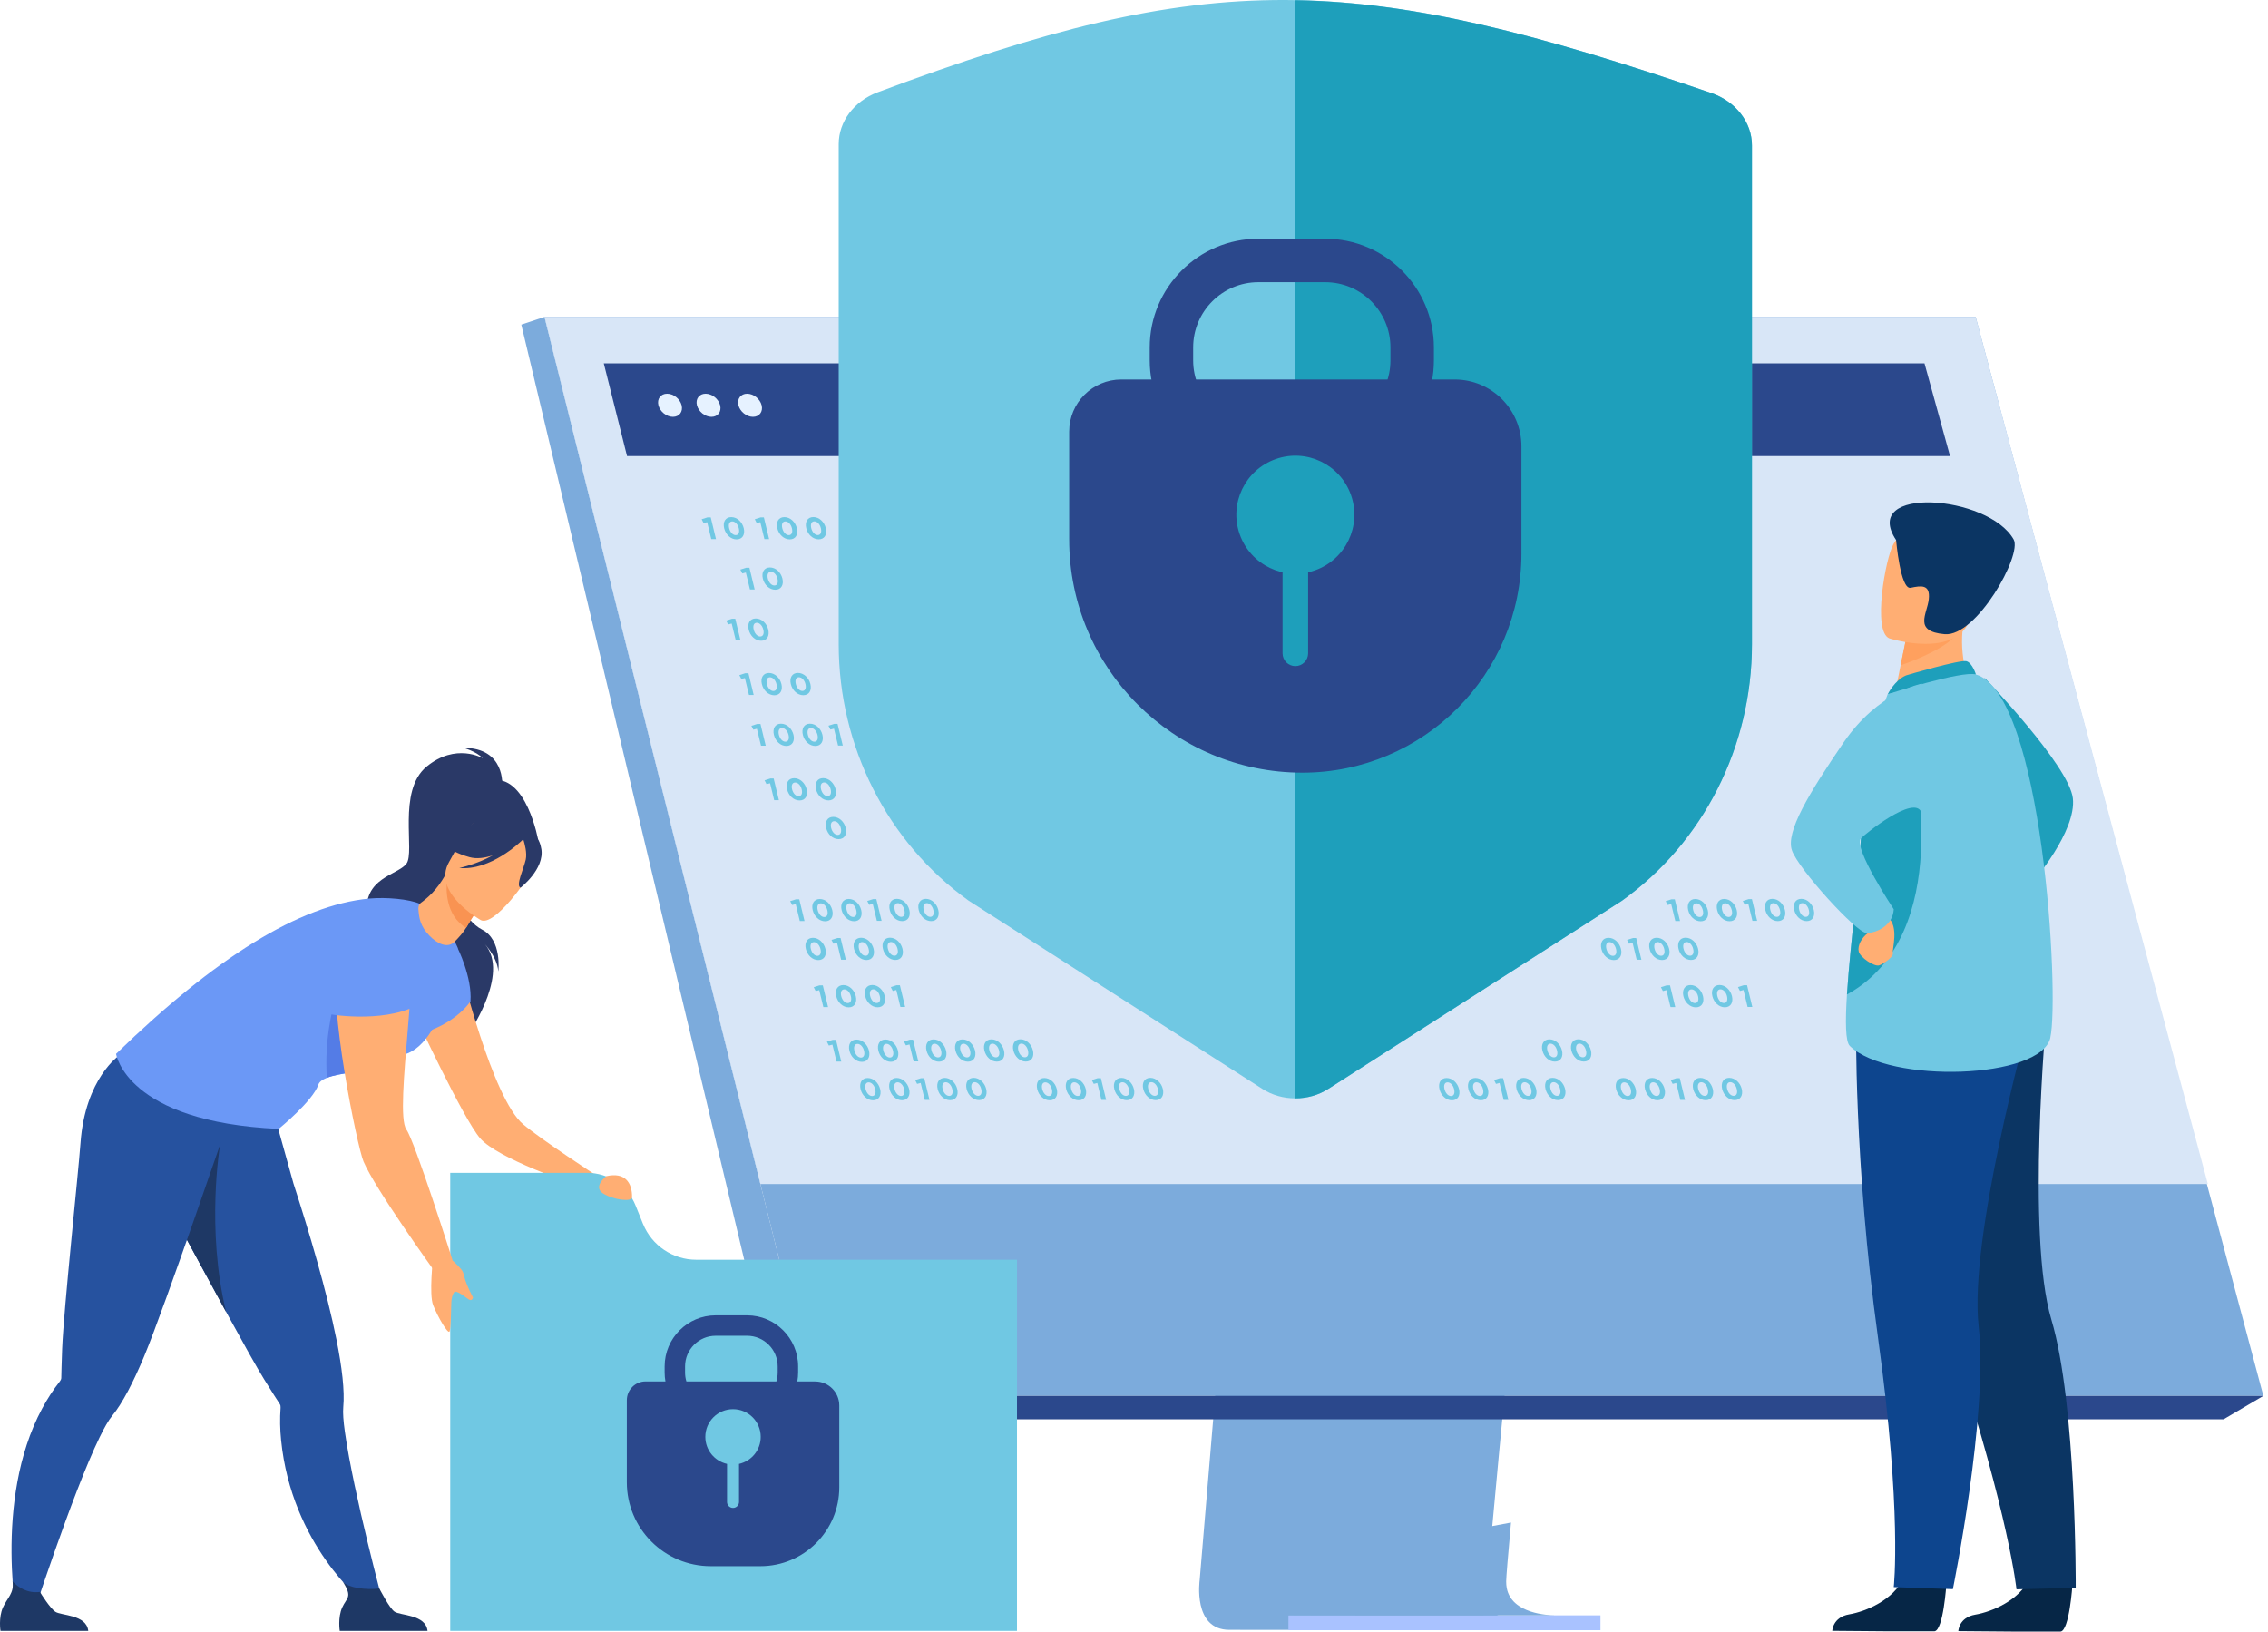 <?xml version="1.0" encoding="UTF-8"?>
<svg width="278px" height="200px" viewBox="0 0 278 200" version="1.1" xmlns="http://www.w3.org/2000/svg" xmlns:xlink="http://www.w3.org/1999/xlink">
    <title>illustration-solution-protection-agileva</title>
    <g id="Exoertise-Digitale" stroke="none" stroke-width="1" fill="none" fill-rule="evenodd">
        <g id="Expertise-digitale-protection" transform="translate(-581, -900)" fill-rule="nonzero">
            <g id="illustration-solution-protection-agileva" transform="translate(581, 900)">
                <path d="M155.482,93.415 L147.05,193.696 C147.05,193.696 146.168,199.778 150.691,199.785 C158.128,199.806 187.698,199.785 187.698,199.785 C187.698,199.785 182.103,198.522 182.173,195.672 C182.251,192.313 192.03,92.462 192.03,92.462 L155.489,93.415 L155.482,93.415 Z" id="Path" fill="#7CABDC"></path>
                <polygon id="Path" fill="#7CABDC" points="66.743 38.846 87.289 121.369 90.097 132.665 99.672 171.104 277.431 171.104 242.167 38.846"></polygon>
                <polygon id="Path" fill="#7CABDC" points="66.743 38.846 63.9 39.792 95.883 173.976 99.672 171.104"></polygon>
                <polygon id="Path" fill="#2B488C" points="95.883 173.976 272.556 173.976 277.431 171.104 99.672 171.104"></polygon>
                <rect id="Rectangle" fill="#A9C2FF" transform="translate(177.054, 198.917) rotate(180) translate(-177.054, -198.917) " x="157.93" y="198.007" width="38.249" height="1.82"></rect>
                <path d="M190.47,198.007 C189.01,198.007 160.378,198.057 153.139,197.965 C149.985,197.923 149.428,195.157 149.407,193.372 L185.214,186.634 C184.84,190.733 184.621,193.358 184.621,193.851 C184.621,194.141 184.643,194.409 184.692,194.663 C185.292,197.859 189.927,198 190.47,198 L190.47,198.007 Z" id="Path" fill="#7CABDC"></path>
                <polygon id="Path" fill="#D8E6F7" points="66.743 38.846 242.167 38.846 270.629 145.139 93.209 145.139"></polygon>
                <polygon id="Path" fill="#D8E6F7" points="262.353 140.532 98.105 140.532 92.235 117.15 89.963 108.104 89.039 104.414 83.006 80.39 82.696 79.134 79.507 66.434 78.081 60.754 76.861 55.907 74.01 44.54 235.888 44.54 239.027 55.907 240.361 60.754 241.927 66.434 252.25 103.878 252.25 103.878 253.124 107.046 253.527 108.521 260.653 134.365"></polygon>
                <polygon id="Path" fill="#2B488C" points="239.027 55.907 76.861 55.907 74.01 44.54 235.895 44.54"></polygon>
                <g id="Group" transform="translate(80.662, 48.259)" fill="#E6F2FF">
                    <path d="M0.044,1.418 C-0.153,0.635 0.327,0 1.11,0 C1.893,0 2.69,0.635 2.888,1.418 C3.085,2.201 2.606,2.836 1.822,2.836 C1.039,2.836 0.242,2.201 0.044,1.418 Z" id="Path"></path>
                    <path d="M4.765,1.418 C4.567,0.635 5.047,0 5.83,0 C6.613,0 7.411,0.635 7.608,1.418 C7.806,2.201 7.326,2.836 6.543,2.836 C5.76,2.836 4.962,2.201 4.765,1.418 Z" id="Path"></path>
                    <path d="M9.852,1.418 C9.654,0.635 10.134,0 10.917,0 C11.7,0 12.498,0.635 12.695,1.418 C12.893,2.201 12.413,2.836 11.63,2.836 C10.847,2.836 10.049,2.201 9.852,1.418 Z" id="Path"></path>
                </g>
                <path d="M107.574,11.315 C104.674,12.402 102.804,14.907 102.804,17.665 L102.804,78.965 C102.804,91.51 108.759,103.25 118.736,110.405 L154.748,133.483 C157.14,135.022 160.392,135.022 162.798,133.483 L198.81,110.405 C208.787,103.257 214.742,91.51 214.742,78.965 L214.742,17.828 C214.742,14.984 212.752,12.423 209.739,11.393 C165.995,-3.586 148.461,-3.981 107.574,11.315 L107.574,11.315 Z" id="Path" fill="#70C8E3"></path>
                <path d="M209.739,11.393 C188.446,4.097 173.361,0.273 158.777,0.026 L158.777,134.634 C160.188,134.634 161.599,134.253 162.805,133.483 L198.817,110.405 C208.794,103.257 214.749,91.51 214.749,78.965 L214.749,17.828 C214.749,14.984 212.759,12.423 209.746,11.393 L209.746,11.393 L209.739,11.393 Z" id="Path" fill="#1E9FBB"></path>
                <path d="M162.438,57.501 L154.247,57.501 C146.902,57.501 140.926,51.525 140.926,44.18 L140.926,42.586 C140.926,35.241 146.902,29.265 154.247,29.265 L162.438,29.265 C169.783,29.265 175.76,35.241 175.76,42.586 L175.76,44.18 C175.76,51.525 169.783,57.501 162.438,57.501 L162.438,57.501 Z M154.247,34.592 C149.837,34.592 146.253,38.176 146.253,42.586 L146.253,44.18 C146.253,48.59 149.837,52.174 154.247,52.174 L162.438,52.174 C166.848,52.174 170.433,48.59 170.433,44.18 L170.433,42.586 C170.433,38.176 166.848,34.592 162.438,34.592 L154.247,34.592 L154.247,34.592 Z" id="Shape" fill="#2B488C"></path>
                <path d="M137.447,46.516 L178.3,46.516 C182.822,46.516 186.491,50.185 186.491,54.707 L186.491,67.859 C186.491,82.683 174.461,94.713 159.637,94.713 L159.637,94.713 C143.861,94.713 131.055,81.907 131.055,66.13 L131.055,52.908 C131.055,49.38 133.92,46.516 137.447,46.516 Z" id="Path" fill="#2B488C"></path>
                <g id="Group" transform="translate(149.561, 53.873)" fill="#1E9FBB">
                    <circle id="Oval" transform="translate(9.218, 9.218) rotate(-19.33) translate(-9.218, -9.218) " cx="9.218" cy="9.218" r="7.232"></circle>
                    <path d="M9.216,12.596 L9.216,12.596 C10.077,12.596 10.782,13.302 10.782,14.163 L10.782,26.214 C10.782,27.074 10.077,27.78 9.216,27.78 L9.216,27.78 C8.355,27.78 7.649,27.074 7.649,26.214 L7.649,14.163 C7.649,13.302 8.355,12.596 9.216,12.596 Z" id="Path"></path>
                </g>
                <path d="M61.557,96.307 C61.557,96.307 61.98,91.665 56.795,91.665 C56.795,91.665 58.368,92.088 59.179,92.942 C59.179,92.942 55.87,91.002 52.272,93.986 C48.674,96.971 50.91,104.45 49.817,105.875 C48.723,107.293 44.461,107.582 44.983,112.175 C45.506,116.769 58.509,122.519 57.677,126.322 C57.677,126.322 62.771,118.829 59.13,115.414 C59.13,115.414 60.908,117.086 61.084,119.076 C61.084,119.076 61.564,115.195 59.095,113.953 C56.907,112.853 55.115,108.831 55.306,108.118 C55.496,107.399 61.557,96.321 61.557,96.321 L61.557,96.307 Z" id="Path" fill="#2A3967"></path>
                <path d="M56.449,118.589 C56.449,118.589 60.322,134.612 64.125,137.816 C66.411,139.742 73.206,144.159 73.206,144.159 L70.377,145.182 C70.377,145.182 60.95,142 58.841,139.516 C56.731,137.032 50.953,124.6 50.953,124.6 L56.449,118.582 L56.449,118.589 Z" id="Path" fill="#FFAE73"></path>
                <path d="M78.815,150.022 L77.905,147.764 C76.931,145.344 74.582,143.764 71.978,143.764 L55.186,143.764 L55.186,199.912 L124.656,199.912 L124.656,154.418 L85.342,154.418 C82.47,154.418 79.895,152.675 78.815,150.015 L78.815,150.022 Z" id="Path" fill="#70C8E3"></path>
                <path d="M20.042,146.748 C20.077,146.812 20.112,146.875 20.148,146.939 C20.994,148.413 22.942,152.026 25.08,155.97 C26.096,157.847 27.154,159.794 28.163,161.628 C29.899,164.796 31.472,167.619 32.396,169.107 C33.335,170.624 34.019,171.69 34.301,172.113 L34.301,172.113 C34.386,172.247 34.4,172.402 34.393,172.558 C34.294,173.898 34.322,175.225 34.456,176.53 C35.748,189.385 44.419,196.271 44.419,196.271 L46.994,196.652 C46.994,196.652 43.347,183.141 42.274,175.507 C42.091,174.216 42.013,173.164 42.077,172.48 C42.267,170.49 41.914,167.569 41.244,164.211 C40.052,158.249 37.871,150.932 35.973,145.076 C35.853,144.702 32.227,131.593 32.227,131.593 C29.186,134.253 18.087,135.346 18.087,135.346 C18.087,135.346 16.204,139.918 20.042,146.741 L20.042,146.748 Z" id="Path" fill="#26529F"></path>
                <path d="M52.399,199.919 L41.646,199.919 C41.646,199.919 41.385,198.282 41.95,197.034 C42.486,195.841 43.255,195.799 42.048,193.929 C42.733,194.635 44.927,194.924 46.486,194.712 C46.677,195.023 47.714,197.09 48.349,197.549 C49.055,198.057 52.187,197.873 52.406,199.912 L52.399,199.919 Z" id="Path" fill="#1E3865"></path>
                <path d="M20.042,146.748 C20.077,146.812 20.112,146.875 20.148,146.939 C20.994,148.413 25.58,156.88 27.718,160.831 C25.235,150.622 26.963,140.412 26.963,140.412 L20.042,146.755 L20.042,146.748 Z" id="Path" fill="#1E3865"></path>
                <path d="M60.09,95.658 C60.16,95.376 53.944,98.466 53.634,98.819 C50.72,102.051 51.552,106.27 53.217,106.312 C54.29,106.34 54.078,108.118 54.078,108.118 L65.988,103.081 C65.988,103.081 64.556,94.72 60.09,95.665 L60.09,95.658 Z" id="Path" fill="#2A3967"></path>
                <path d="M56.082,116.183 C56.082,116.183 57.895,119.803 57.669,122.745 C57.669,122.745 55.482,126.195 49.817,127.07 C49.817,127.07 54.692,116.183 56.082,116.183 Z" id="Path" fill="#6B98F6"></path>
                <path d="M28.424,136.158 L28.459,134.147 C24.452,134.655 14.637,129.356 14.637,129.356 C14.637,129.356 10.446,132.143 9.868,140.109 C9.585,143.996 7.814,160.436 7.617,165.347 C7.546,167.125 7.525,168.395 7.511,168.903 C7.511,168.903 7.511,168.903 7.511,168.903 C7.511,169.058 7.433,169.192 7.342,169.319 C6.509,170.37 5.789,171.492 5.169,172.649 C-0.949,184.03 2.248,199.489 2.248,199.489 L3.666,199.129 C3.666,199.129 8.837,183.099 12.217,176.17 C12.789,174.992 13.311,174.082 13.748,173.552 C15.018,172.007 16.359,169.39 17.678,166.236 C20.176,160.274 28.403,136.165 28.403,136.165 L28.424,136.158 Z" id="Path" fill="#26529F"></path>
                <path d="M10.82,199.919 L0.06,199.919 C0.06,199.919 -0.201,198.282 0.364,197.034 C0.9,195.841 1.747,195.298 1.542,193.851 C2.226,194.557 3.341,195.34 4.893,195.136 C5.084,195.446 6.121,197.097 6.763,197.556 C7.469,198.064 10.601,197.88 10.82,199.919 L10.82,199.919 Z" id="Path" fill="#1E3865"></path>
                <path d="M49.09,129.377 C47.643,129.624 49.323,130.774 47.34,130.986 C44.511,131.296 41.59,131.508 40.066,132.115 C39.508,132.34 39.134,132.609 39.021,132.961 C38.358,134.958 34.16,138.38 34.16,138.38 C15.434,137.526 14.228,129.18 14.228,129.18 C26.385,117.375 36.721,110.941 45.273,110.143 C47.354,109.953 50.155,110.207 51.475,110.793 C54.466,112.126 56.103,116.176 56.103,116.176 C56.103,116.176 54.6,128.432 49.111,129.37 L49.09,129.377 Z" id="Path" fill="#6B98F6"></path>
                <path d="M47.34,130.993 C44.511,131.303 41.59,131.515 40.066,132.122 C39.438,122.78 43.848,115.753 43.848,115.753 C43.848,115.753 46.726,127.451 47.34,130.986 L47.34,130.993 Z" id="Path" fill="#547CE6"></path>
                <path d="M49.781,114.172 C49.781,114.172 42.669,113.784 41.406,118.25 C40.143,122.717 43.777,140.539 44.56,142.381 C45.985,145.732 53.175,155.702 53.175,155.702 L55.482,154.509 C55.482,154.509 50.854,139.904 49.817,138.465 C48.194,136.2 51.905,116.12 49.781,114.179 L49.781,114.172 Z" id="Path" fill="#FFAE73"></path>
                <path d="M55.475,154.509 C55.475,154.509 56.068,155.024 56.548,155.61 C57.027,156.196 56.604,156.407 57.98,159.053 C57.98,159.053 57.909,159.42 57.613,159.356 C57.317,159.293 56.28,158.263 55.743,158.333 C55.743,158.333 55.362,158.644 55.32,159.681 C55.278,160.648 55.278,162.8 55.108,163.202 C54.939,163.604 53.704,161.508 53.097,159.999 C52.568,158.672 53.083,154.199 53.083,154.199 L55.468,154.509 L55.475,154.509 Z" id="Path" fill="#FFAE73"></path>
                <path d="M40.002,124.219 C40.023,124.325 46.733,125.454 50.931,123.323 C50.931,123.323 54.438,112.338 49.429,112.86 C44.419,113.389 41.449,114.962 41.322,117.361 C41.195,119.76 40.002,124.212 40.002,124.212 L40.002,124.219 Z" id="Path" fill="#6B98F6"></path>
                <path d="M51.298,111.576 C51.369,112.465 51.482,113.509 52.646,114.701 C53.535,115.619 54.826,116.338 55.729,115.428 C56.188,114.969 56.816,114.278 57.126,113.735 C57.909,112.387 58.841,111.018 58.841,111.018 L54.812,107.491 L54.572,107.279 C53.521,109.12 52.484,110.002 51.573,110.68 C51.298,110.884 51.263,111.223 51.291,111.562 L51.298,111.576 Z" id="Path" fill="#FFAE73"></path>
                <path d="M58.841,111.025 C58.841,111.025 57.909,112.394 57.126,113.742 C54.621,112.197 54.621,109.099 54.812,107.498 L58.834,111.025 L58.841,111.025 Z" id="Path" fill="#F99352"></path>
                <path d="M58.954,112.796 C58.954,112.796 52.879,109.417 55.045,105.663 C57.211,101.91 57.881,98.953 61.853,100.95 C65.826,102.947 65.748,104.809 65.325,106.242 C64.909,107.667 60.591,113.58 58.954,112.796 L58.954,112.796 Z" id="Path" fill="#FFAE73"></path>
                <path d="M66.348,104.047 C66.073,102.382 65.226,102.22 64.633,102.333 C62.39,98.622 58.728,100.068 58.728,100.068 C56.773,102.523 53.937,102.947 53.937,102.947 C53.937,102.947 54.643,104.259 57.55,105.07 C58.439,105.317 59.44,105.169 60.414,104.845 C58.396,105.967 56.294,106.397 56.294,106.397 C60.118,106.75 63.766,103.25 64.139,102.876 C64.316,103.419 64.626,104.555 64.443,105.381 C64.189,106.51 63.187,108.549 63.801,108.817 C63.801,108.817 66.771,106.545 66.355,104.047 L66.348,104.047 Z" id="Path" fill="#2A3967"></path>
                <path d="M74.321,144.173 C74.321,144.173 72.627,145.443 73.904,146.275 C75.182,147.108 77.461,147.334 77.475,146.783 C77.503,144.956 76.593,143.651 74.328,144.173 L74.321,144.173 Z" id="Path" fill="#FFAE73"></path>
                <path d="M99.919,169.333 L97.731,169.333 C97.795,168.98 97.83,168.613 97.83,168.239 L97.83,167.492 C97.83,164.041 95.022,161.233 91.572,161.233 L87.726,161.233 C84.276,161.233 81.468,164.041 81.468,167.492 L81.468,168.239 C81.468,168.613 81.503,168.98 81.567,169.333 L79.133,169.333 C77.863,169.333 76.833,170.363 76.833,171.64 L76.833,181.688 C76.833,187.374 81.44,191.982 87.127,191.982 L93.202,191.982 C98.543,191.982 102.875,187.65 102.875,182.308 L102.875,172.289 C102.875,170.66 101.555,169.34 99.926,169.34 L99.919,169.333 Z M90.584,179.444 L90.584,184.108 C90.584,184.51 90.252,184.841 89.85,184.841 C89.448,184.841 89.116,184.51 89.116,184.108 L89.116,179.444 C87.592,179.105 86.456,177.75 86.456,176.128 C86.456,174.251 87.973,172.734 89.85,172.734 C91.727,172.734 93.244,174.251 93.244,176.128 C93.244,177.75 92.108,179.105 90.584,179.444 L90.584,179.444 Z M95.325,168.239 C95.325,168.62 95.269,168.987 95.163,169.333 L84.135,169.333 C84.029,168.987 83.973,168.62 83.973,168.239 L83.973,167.492 C83.973,165.417 85.659,163.738 87.726,163.738 L91.572,163.738 C93.646,163.738 95.325,165.424 95.325,167.492 L95.325,168.239 Z" id="Shape" fill="#2B488C"></path>
                <path d="M243.247,83.078 C243.247,83.078 253.59,93.803 254.077,97.838 C254.564,101.874 249.124,108.175 249.124,108.175 L243.247,83.085 L243.247,83.078 Z" id="Path" fill="#1E9FBB"></path>
                <path d="M238.576,194.197 C238.576,194.197 238.209,199.884 237.108,199.962 C236.96,199.969 231.527,199.962 231.527,199.962 L224.592,199.905 C224.592,199.905 224.641,198.233 226.666,197.887 C228.698,197.542 232.092,196.123 233.326,193.442 C234.625,190.627 238.576,194.197 238.576,194.197 Z" id="Path" fill="#062646"></path>
                <path d="M254.028,194.232 C254.028,194.232 253.661,199.919 252.56,199.997 C252.412,200.004 246.979,199.997 246.979,199.997 L240.043,199.94 C240.043,199.94 240.093,198.268 242.118,197.923 C244.15,197.577 247.543,196.159 248.778,193.477 C250.076,190.662 254.028,194.232 254.028,194.232 Z" id="Path" fill="#062646"></path>
                <path d="M231.026,133.053 C231.026,133.053 232.818,144.66 239.542,165.276 C246.266,185.893 247.17,194.818 247.17,194.818 L254.43,194.628 C254.43,194.628 254.543,172.113 251.445,161.748 C248.348,151.384 250.853,124.403 250.853,124.403 L231.026,133.053 Z" id="Path" fill="#0B3563"></path>
                <path d="M227.513,124.981 C227.513,124.981 227.216,142.472 230.194,163.95 C233.171,185.427 232.127,194.543 232.127,194.543 L239.373,194.797 C239.373,194.797 243.748,173.327 242.534,162.574 C241.313,151.821 248.545,125.708 248.545,125.708 L227.513,124.981 L227.513,124.981 Z" id="Path" fill="#0D458E"></path>
                <path d="M241.624,84.087 L237.757,86.613 L232.176,85.562 C232.254,85.11 232.628,83.247 232.967,81.554 C232.988,81.455 233.009,81.356 233.03,81.258 C233.319,79.818 233.573,78.584 233.573,78.584 L238.787,76.298 L240.735,75.444 C240.735,75.444 240.58,77.038 240.558,77.271 C240.184,81.328 241.624,84.094 241.624,84.094 L241.624,84.087 Z" id="Path" fill="#FFAE73"></path>
                <path d="M233.616,82.796 C233.721,82.754 240.34,80.813 241.059,81.053 C241.779,81.293 242.202,82.683 242.202,82.683 L231.386,85.103 C231.386,85.103 232.24,83.374 233.623,82.796 L233.616,82.796 Z" id="Path" fill="#1E9FBB"></path>
                <path d="M251.325,127.19 C250.196,132.298 231.541,132.863 226.743,128.213 C226.2,127.684 226.179,125.221 226.391,121.905 C226.807,115.421 228.126,105.677 228.183,100.689 C228.211,98.283 228.55,95.821 228.994,93.591 C229.94,88.828 231.379,85.096 231.379,85.096 C231.379,85.096 240.495,82.168 242.195,82.676 C250.401,85.103 252.454,122.082 251.318,127.19 L251.325,127.19 Z" id="Path" fill="#70C8E3"></path>
                <path d="M226.391,121.905 C226.807,115.421 228.126,105.677 228.183,100.689 C228.211,98.283 228.55,95.821 228.994,93.591 L234.476,92.638 C234.476,92.638 239.789,114.532 226.391,121.905 Z" id="Path" fill="#1E9FBB"></path>
                <path d="M229.375,112.881 C229.375,112.881 229.749,113.777 228.959,114.37 C228.169,114.962 227.661,115.936 227.837,116.649 C228.013,117.361 229.735,118.518 230.328,118.335 C230.927,118.152 232.141,117.22 232.014,116.839 C231.887,116.465 232.84,113.558 231.386,112.429 C229.933,111.308 229.368,112.874 229.368,112.874 L229.375,112.881 Z" id="Path" fill="#FFAE73"></path>
                <path d="M235.57,83.798 C235.57,83.798 230.222,84.786 225.953,91.051 C221.685,97.316 218.869,101.98 219.646,104.238 C220.422,106.503 227.562,114.363 228.79,114.363 C230.024,114.363 232.014,113.474 232.127,111.456 C232.127,111.456 227.11,103.899 228.105,102.77 C228.529,102.291 234.653,97.337 235.521,99.581 C236.953,103.292 235.563,83.791 235.563,83.791 L235.57,83.798 Z" id="Path" fill="#70C8E3"></path>
                <path d="M240.17,77.335 C239.02,79.268 234.752,80.94 232.974,81.554 C232.995,81.455 233.016,81.356 233.037,81.258 C233.326,79.818 233.58,78.584 233.58,78.584 L238.794,76.298 C239.945,76.283 240.65,76.545 240.17,77.342 L240.17,77.335 Z" id="Path" fill="#FFA05E"></path>
                <path d="M231.612,78.259 C231.612,78.259 240.001,80.898 241.56,75.648 C243.12,70.399 245.257,67.203 239.966,65.298 C234.674,63.393 233.037,65.086 232.085,66.709 C231.139,68.332 229.467,77.441 231.605,78.259 L231.612,78.259 Z" id="Path" fill="#FFAE73"></path>
                <path d="M232.416,66.201 C232.416,66.201 232.938,72.318 234.201,72.05 C235.464,71.789 236.614,71.591 236.424,73.433 C236.233,75.275 234.476,77.398 238.371,77.737 C242.266,78.069 247.889,68.035 246.824,66.13 C243.748,60.634 227.964,59.491 232.416,66.201 L232.416,66.201 Z" id="Path" fill="#0B3563"></path>
                <g id="Group" transform="translate(86.005, 63.379)" fill="#70C8E3">
                    <path d="M10.93,20.475 C10.744,19.706 11.08,19.107 11.801,19.107 C12.515,19.107 13.143,19.699 13.329,20.468 C13.515,21.237 13.179,21.837 12.458,21.837 C11.737,21.837 11.115,21.244 10.93,20.475 Z M12.722,20.475 C12.608,19.996 12.279,19.636 11.922,19.636 C11.565,19.636 11.422,19.989 11.544,20.475 C11.665,20.955 11.987,21.315 12.344,21.315 C12.701,21.315 12.843,20.962 12.722,20.475 Z" id="Shape"></path>
                    <path d="M0.677,0.628 L0.24,0.741 L0,0.268 L0.713,0.042 L1.115,0.042 C1.115,0.042 1.757,2.702 1.757,2.702 L1.178,2.702 C1.178,2.702 0.677,0.635 0.677,0.635 L0.677,0.628 Z" id="Path"></path>
                    <path d="M2.759,1.376 C2.574,0.607 2.909,0.007 3.63,0.007 C4.345,0.007 4.973,0.6 5.159,1.369 C5.344,2.138 5.009,2.738 4.287,2.738 C3.566,2.738 2.945,2.145 2.759,1.376 Z M4.552,1.376 C4.437,0.896 4.109,0.536 3.752,0.536 C3.395,0.536 3.252,0.889 3.373,1.376 C3.495,1.856 3.816,2.215 4.173,2.215 C4.53,2.215 4.673,1.863 4.552,1.376 Z" id="Shape"></path>
                    <path d="M15.262,38.122 C15.076,37.352 15.412,36.753 16.133,36.753 C16.847,36.753 17.475,37.345 17.661,38.114 C17.847,38.884 17.511,39.483 16.79,39.483 C16.069,39.483 15.448,38.891 15.262,38.122 Z M17.054,38.122 C16.94,37.642 16.611,37.282 16.254,37.282 C15.897,37.282 15.755,37.635 15.876,38.122 C15.997,38.601 16.319,38.961 16.676,38.961 C17.033,38.961 17.176,38.608 17.054,38.122 Z" id="Shape"></path>
                    <path d="M3.683,13.053 L3.246,13.166 L3.006,12.693 L3.718,12.467 L4.12,12.467 C4.12,12.467 4.763,15.127 4.763,15.127 L4.184,15.127 C4.184,15.127 3.683,13.06 3.683,13.06 L3.683,13.053 Z" id="Path"></path>
                    <path d="M5.765,13.801 C5.579,13.032 5.915,12.432 6.636,12.432 C7.35,12.432 7.979,13.025 8.164,13.794 C8.35,14.563 8.014,15.163 7.293,15.163 C6.572,15.163 5.951,14.57 5.765,13.801 Z M7.557,13.801 C7.443,13.321 7.115,12.961 6.758,12.961 C6.401,12.961 6.258,13.314 6.379,13.801 C6.501,14.281 6.822,14.64 7.179,14.64 C7.536,14.64 7.679,14.288 7.557,13.801 Z" id="Shape"></path>
                    <path d="M5.419,6.802 L4.981,6.915 L4.741,6.442 L5.454,6.216 L5.856,6.216 C5.856,6.216 6.498,8.876 6.498,8.876 L5.92,8.876 C5.92,8.876 5.419,6.809 5.419,6.809 L5.419,6.802 Z" id="Path"></path>
                    <path d="M7.501,7.55 C7.315,6.78 7.651,6.181 8.372,6.181 C9.086,6.181 9.714,6.773 9.9,7.542 C10.086,8.312 9.75,8.911 9.029,8.911 C8.308,8.911 7.686,8.319 7.501,7.55 Z M9.293,7.55 C9.179,7.07 8.85,6.71 8.493,6.71 C8.136,6.71 7.993,7.063 8.115,7.55 C8.236,8.029 8.558,8.389 8.915,8.389 C9.272,8.389 9.414,8.036 9.293,7.55 Z" id="Shape"></path>
                    <path d="M5.299,19.735 L4.861,19.847 L4.621,19.375 L5.334,19.149 L5.736,19.149 C5.736,19.149 6.378,21.809 6.378,21.809 L5.8,21.809 C5.8,21.809 5.299,19.742 5.299,19.742 L5.299,19.735 Z" id="Path"></path>
                    <path d="M7.381,20.482 C7.195,19.713 7.531,19.114 8.252,19.114 C8.966,19.114 9.594,19.706 9.78,20.475 C9.966,21.244 9.63,21.844 8.909,21.844 C8.188,21.844 7.566,21.252 7.381,20.482 Z M9.173,20.482 C9.059,20.003 8.73,19.643 8.373,19.643 C8.016,19.643 7.873,19.996 7.995,20.482 C8.116,20.962 8.438,21.322 8.795,21.322 C9.152,21.322 9.294,20.969 9.173,20.482 Z" id="Shape"></path>
                    <path d="M12.821,1.369 C12.635,0.6 12.971,-1.00266498e-14 13.692,-1.00266498e-14 C14.406,-1.00266498e-14 15.034,0.593 15.22,1.362 C15.406,2.131 15.07,2.731 14.349,2.731 C13.628,2.731 13.006,2.138 12.821,1.369 Z M14.613,1.369 C14.499,0.889 14.17,0.529 13.813,0.529 C13.456,0.529 13.313,0.882 13.435,1.369 C13.556,1.849 13.877,2.208 14.235,2.208 C14.592,2.208 14.734,1.856 14.613,1.369 Z" id="Shape"></path>
                    <path d="M7.19,0.628 L6.752,0.741 L6.512,0.268 L7.225,0.042 L7.627,0.042 C7.627,0.042 8.269,2.702 8.269,2.702 L7.691,2.702 C7.691,2.702 7.19,0.635 7.19,0.635 L7.19,0.628 Z" id="Path"></path>
                    <path d="M9.272,1.376 C9.086,0.607 9.422,0.007 10.143,0.007 C10.857,0.007 11.485,0.6 11.671,1.369 C11.857,2.138 11.521,2.738 10.8,2.738 C10.079,2.738 9.457,2.145 9.272,1.376 Z M11.064,1.376 C10.95,0.896 10.621,0.536 10.264,0.536 C9.907,0.536 9.764,0.889 9.886,1.376 C10.007,1.856 10.328,2.215 10.686,2.215 C11.043,2.215 11.185,1.863 11.064,1.376 Z" id="Shape"></path>
                    <path d="M14.02,33.373 C13.834,32.604 14.17,32.004 14.891,32.004 C15.605,32.004 16.234,32.597 16.419,33.366 C16.605,34.135 16.269,34.735 15.548,34.735 C14.827,34.735 14.206,34.142 14.02,33.373 Z M15.812,33.373 C15.698,32.893 15.37,32.533 15.013,32.533 C14.656,32.533 14.513,32.886 14.634,33.373 C14.756,33.853 15.077,34.213 15.434,34.213 C15.791,34.213 15.934,33.86 15.812,33.373 Z" id="Shape"></path>
                    <path d="M6.773,25.951 L6.336,26.063 L6.096,25.591 L6.809,25.365 L7.211,25.365 C7.211,25.365 7.853,28.025 7.853,28.025 L7.274,28.025 C7.274,28.025 6.773,25.958 6.773,25.958 L6.773,25.951 Z" id="Path"></path>
                    <path d="M8.855,26.698 C8.67,25.929 9.005,25.33 9.727,25.33 C10.441,25.33 11.069,25.922 11.255,26.691 C11.44,27.461 11.105,28.06 10.383,28.06 C9.662,28.06 9.041,27.468 8.855,26.698 L8.855,26.698 Z M10.648,26.698 C10.533,26.219 10.205,25.859 9.848,25.859 C9.491,25.859 9.348,26.212 9.469,26.698 C9.591,27.178 9.912,27.538 10.269,27.538 C10.626,27.538 10.769,27.185 10.648,26.698 L10.648,26.698 Z" id="Shape"></path>
                    <path d="M12.404,26.698 C12.219,25.929 12.554,25.33 13.276,25.33 C13.99,25.33 14.618,25.922 14.804,26.691 C14.989,27.461 14.654,28.06 13.932,28.06 C13.211,28.06 12.59,27.468 12.404,26.698 L12.404,26.698 Z M14.197,26.698 C14.082,26.219 13.754,25.859 13.397,25.859 C13.04,25.859 12.897,26.212 13.018,26.698 C13.14,27.178 13.461,27.538 13.818,27.538 C14.175,27.538 14.318,27.185 14.197,26.698 L14.197,26.698 Z" id="Shape"></path>
                    <path d="M16.221,25.936 L15.783,26.049 L15.544,25.577 L16.256,25.351 L16.658,25.351 C16.658,25.351 17.3,28.011 17.3,28.011 L16.722,28.011 C16.722,28.011 16.221,25.944 16.221,25.944 L16.221,25.936 Z" id="Path"></path>
                    <path d="M8.389,32.632 L7.952,32.745 L7.712,32.272 L8.424,32.047 L8.827,32.047 C8.827,32.047 9.469,34.707 9.469,34.707 L8.89,34.707 C8.89,34.707 8.389,32.639 8.389,32.639 L8.389,32.632 Z" id="Path"></path>
                    <path d="M10.471,33.38 C10.285,32.611 10.621,32.011 11.342,32.011 C12.056,32.011 12.685,32.604 12.87,33.373 C13.056,34.142 12.72,34.742 11.999,34.742 C11.278,34.742 10.657,34.149 10.471,33.38 Z M12.263,33.38 C12.149,32.9 11.821,32.541 11.464,32.541 C11.107,32.541 10.964,32.893 11.085,33.38 C11.207,33.86 11.528,34.22 11.885,34.22 C12.242,34.22 12.385,33.867 12.263,33.38 Z" id="Shape"></path>
                    <path d="M17.16,48.183 C16.974,47.414 17.31,46.814 18.031,46.814 C18.745,46.814 19.373,47.407 19.559,48.176 C19.745,48.945 19.409,49.545 18.688,49.545 C17.967,49.545 17.346,48.952 17.16,48.183 Z M18.952,48.183 C18.838,47.703 18.509,47.343 18.152,47.343 C17.795,47.343 17.653,47.696 17.774,48.183 C17.895,48.663 18.217,49.023 18.574,49.023 C18.931,49.023 19.074,48.67 18.952,48.183 Z" id="Shape"></path>
                    <path d="M20.976,47.421 L20.539,47.534 L20.299,47.061 L21.012,46.835 L21.414,46.835 C21.414,46.835 22.056,49.495 22.056,49.495 L21.477,49.495 C21.477,49.495 20.976,47.428 20.976,47.428 L20.976,47.421 Z" id="Path"></path>
                    <path d="M11.529,47.442 L11.091,47.555 L10.852,47.082 L11.564,46.856 L11.966,46.856 C11.966,46.856 12.608,49.516 12.608,49.516 L12.03,49.516 C12.03,49.516 11.529,47.449 11.529,47.449 L11.529,47.442 Z" id="Path"></path>
                    <path d="M13.611,48.19 C13.425,47.421 13.761,46.821 14.482,46.821 C15.196,46.821 15.824,47.414 16.01,48.183 C16.196,48.952 15.86,49.552 15.139,49.552 C14.418,49.552 13.797,48.959 13.611,48.19 Z M15.403,48.19 C15.289,47.71 14.96,47.35 14.603,47.35 C14.246,47.35 14.104,47.703 14.225,48.19 C14.346,48.67 14.668,49.03 15.025,49.03 C15.382,49.03 15.525,48.677 15.403,48.19 Z" id="Shape"></path>
                    <path d="M23.058,48.169 C22.873,47.4 23.208,46.8 23.93,46.8 C24.644,46.8 25.272,47.393 25.458,48.162 C25.643,48.931 25.308,49.531 24.586,49.531 C23.865,49.531 23.244,48.938 23.058,48.169 Z M24.851,48.169 C24.736,47.689 24.408,47.329 24.051,47.329 C23.694,47.329 23.551,47.682 23.672,48.169 C23.794,48.649 24.115,49.008 24.472,49.008 C24.829,49.008 24.972,48.656 24.851,48.169 Z" id="Shape"></path>
                    <path d="M26.607,48.169 C26.422,47.4 26.757,46.8 27.479,46.8 C28.193,46.8 28.821,47.393 29.007,48.162 C29.192,48.931 28.857,49.531 28.135,49.531 C27.414,49.531 26.793,48.938 26.607,48.169 Z M28.4,48.169 C28.285,47.689 27.957,47.329 27.6,47.329 C27.243,47.329 27.1,47.682 27.221,48.169 C27.343,48.649 27.664,49.008 28.021,49.008 C28.378,49.008 28.521,48.656 28.4,48.169 Z" id="Shape"></path>
                    <path d="M12.771,52.945 C12.586,52.176 12.921,51.577 13.642,51.577 C14.356,51.577 14.985,52.169 15.171,52.938 C15.356,53.707 15.021,54.307 14.299,54.307 C13.578,54.307 12.957,53.714 12.771,52.945 Z M14.564,52.945 C14.449,52.466 14.121,52.106 13.764,52.106 C13.407,52.106 13.264,52.459 13.385,52.945 C13.507,53.425 13.828,53.785 14.185,53.785 C14.542,53.785 14.685,53.432 14.564,52.945 Z" id="Shape"></path>
                    <path d="M16.595,52.19 L16.157,52.303 L15.917,51.831 L16.63,51.605 L17.032,51.605 C17.032,51.605 17.674,54.265 17.674,54.265 L17.096,54.265 C17.096,54.265 16.595,52.198 16.595,52.198 L16.595,52.19 Z" id="Path"></path>
                    <path d="M18.677,52.938 C18.491,52.169 18.827,51.57 19.548,51.57 C20.262,51.57 20.89,52.162 21.076,52.931 C21.262,53.7 20.926,54.3 20.205,54.3 C19.484,54.3 18.862,53.707 18.677,52.938 Z M20.469,52.938 C20.355,52.459 20.026,52.099 19.669,52.099 C19.312,52.099 19.17,52.452 19.291,52.938 C19.412,53.418 19.734,53.778 20.091,53.778 C20.448,53.778 20.591,53.425 20.469,52.938 Z" id="Shape"></path>
                    <path d="M22.219,52.931 C22.033,52.162 22.369,51.563 23.09,51.563 C23.804,51.563 24.432,52.155 24.618,52.924 C24.804,53.693 24.468,54.293 23.747,54.293 C23.026,54.293 22.404,53.7 22.219,52.931 Z M24.011,52.931 C23.897,52.452 23.568,52.092 23.211,52.092 C22.854,52.092 22.711,52.444 22.833,52.931 C22.954,53.411 23.276,53.771 23.633,53.771 C23.99,53.771 24.132,53.418 24.011,52.931 Z" id="Shape"></path>
                    <path d="M124.476,48.183 C124.29,47.414 124.626,46.814 125.347,46.814 C126.061,46.814 126.69,47.407 126.875,48.176 C127.061,48.945 126.725,49.545 126.004,49.545 C125.283,49.545 124.662,48.952 124.476,48.183 Z M126.268,48.183 C126.154,47.703 125.826,47.343 125.469,47.343 C125.111,47.343 124.969,47.696 125.09,48.183 C125.211,48.663 125.533,49.023 125.89,49.023 C126.247,49.023 126.39,48.67 126.268,48.183 Z" id="Shape"></path>
                    <path d="M128.3,47.421 L127.862,47.534 L127.622,47.061 L128.335,46.835 L128.737,46.835 C128.737,46.835 129.379,49.495 129.379,49.495 L128.8,49.495 C128.8,49.495 128.3,47.428 128.3,47.428 L128.3,47.421 Z" id="Path"></path>
                    <path d="M118.845,47.442 L118.408,47.555 L118.168,47.082 L118.88,46.856 L119.282,46.856 C119.282,46.856 119.925,49.516 119.925,49.516 L119.346,49.516 C119.346,49.516 118.845,47.449 118.845,47.449 L118.845,47.442 Z" id="Path"></path>
                    <path d="M120.927,48.19 C120.741,47.421 121.077,46.821 121.798,46.821 C122.512,46.821 123.141,47.414 123.326,48.183 C123.512,48.952 123.176,49.552 122.455,49.552 C121.734,49.552 121.113,48.959 120.927,48.19 Z M122.719,48.19 C122.605,47.71 122.277,47.35 121.92,47.35 C121.563,47.35 121.42,47.703 121.541,48.19 C121.662,48.67 121.984,49.03 122.341,49.03 C122.698,49.03 122.841,48.677 122.719,48.19 Z" id="Shape"></path>
                    <path d="M130.382,48.169 C130.196,47.4 130.531,46.8 131.253,46.8 C131.967,46.8 132.595,47.393 132.781,48.162 C132.966,48.931 132.631,49.531 131.91,49.531 C131.188,49.531 130.567,48.938 130.382,48.169 Z M132.174,48.169 C132.06,47.689 131.731,47.329 131.374,47.329 C131.017,47.329 130.874,47.682 130.996,48.169 C131.117,48.649 131.438,49.008 131.795,49.008 C132.152,49.008 132.295,48.656 132.174,48.169 Z" id="Shape"></path>
                    <path d="M133.923,48.169 C133.738,47.4 134.073,46.8 134.795,46.8 C135.509,46.8 136.137,47.393 136.323,48.162 C136.508,48.931 136.173,49.531 135.452,49.531 C134.73,49.531 134.109,48.938 133.923,48.169 Z M135.716,48.169 C135.601,47.689 135.273,47.329 134.916,47.329 C134.559,47.329 134.416,47.682 134.538,48.169 C134.659,48.649 134.98,49.008 135.337,49.008 C135.694,49.008 135.837,48.656 135.716,48.169 Z" id="Shape"></path>
                    <path d="M110.287,52.945 C110.101,52.176 110.437,51.577 111.158,51.577 C111.872,51.577 112.501,52.169 112.686,52.938 C112.872,53.707 112.536,54.307 111.815,54.307 C111.094,54.307 110.473,53.714 110.287,52.945 Z M112.079,52.945 C111.965,52.466 111.637,52.106 111.28,52.106 C110.923,52.106 110.78,52.459 110.901,52.945 C111.023,53.425 111.344,53.785 111.701,53.785 C112.058,53.785 112.201,53.432 112.079,52.945 Z" id="Shape"></path>
                    <path d="M114.111,52.19 L113.673,52.303 L113.433,51.831 L114.146,51.605 L114.548,51.605 C114.548,51.605 115.19,54.265 115.19,54.265 L114.612,54.265 C114.612,54.265 114.111,52.198 114.111,52.198 L114.111,52.19 Z" id="Path"></path>
                    <path d="M116.193,52.938 C116.007,52.169 116.343,51.57 117.064,51.57 C117.778,51.57 118.406,52.162 118.592,52.931 C118.778,53.7 118.442,54.3 117.721,54.3 C117,54.3 116.378,53.707 116.193,52.938 Z M117.985,52.938 C117.871,52.459 117.542,52.099 117.185,52.099 C116.828,52.099 116.685,52.452 116.807,52.938 C116.928,53.418 117.249,53.778 117.607,53.778 C117.964,53.778 118.106,53.425 117.985,52.938 Z" id="Shape"></path>
                    <path d="M119.742,52.931 C119.556,52.162 119.892,51.563 120.613,51.563 C121.327,51.563 121.955,52.155 122.141,52.924 C122.327,53.693 121.991,54.293 121.27,54.293 C120.549,54.293 119.927,53.7 119.742,52.931 Z M121.534,52.931 C121.42,52.452 121.091,52.092 120.734,52.092 C120.377,52.092 120.234,52.444 120.356,52.931 C120.477,53.411 120.798,53.771 121.155,53.771 C121.513,53.771 121.655,53.418 121.534,52.931 Z" id="Shape"></path>
                    <path d="M21.661,65.413 C21.476,64.644 21.811,64.044 22.533,64.044 C23.247,64.044 23.875,64.637 24.061,65.406 C24.246,66.175 23.911,66.774 23.189,66.774 C22.468,66.774 21.847,66.182 21.661,65.413 Z M23.454,65.413 C23.339,64.933 23.011,64.573 22.654,64.573 C22.297,64.573 22.154,64.926 22.275,65.413 C22.397,65.893 22.718,66.252 23.075,66.252 C23.432,66.252 23.575,65.9 23.454,65.413 Z" id="Shape"></path>
                    <path d="M25.478,64.651 L25.04,64.764 L24.801,64.291 L25.513,64.065 L25.915,64.065 C25.915,64.065 26.557,66.725 26.557,66.725 L25.979,66.725 C25.979,66.725 25.478,64.658 25.478,64.658 L25.478,64.651 Z" id="Path"></path>
                    <path d="M14.415,57.99 L13.977,58.103 L13.737,57.63 L14.45,57.405 L14.852,57.405 C14.852,57.405 15.494,60.065 15.494,60.065 L14.916,60.065 C14.916,60.065 14.415,57.997 14.415,57.997 L14.415,57.99 Z" id="Path"></path>
                    <path d="M16.497,58.738 C16.311,57.969 16.647,57.369 17.368,57.369 C18.082,57.369 18.71,57.962 18.896,58.731 C19.082,59.5 18.746,60.1 18.025,60.1 C17.304,60.1 16.682,59.507 16.497,58.738 Z M18.289,58.738 C18.175,58.258 17.846,57.898 17.489,57.898 C17.132,57.898 16.989,58.251 17.111,58.738 C17.232,59.218 17.553,59.578 17.91,59.578 C18.268,59.578 18.41,59.225 18.289,58.738 Z" id="Shape"></path>
                    <path d="M20.046,58.731 C19.86,57.962 20.196,57.362 20.917,57.362 C21.631,57.362 22.259,57.955 22.445,58.724 C22.631,59.493 22.295,60.093 21.574,60.093 C20.853,60.093 20.231,59.5 20.046,58.731 Z M21.838,58.731 C21.724,58.251 21.395,57.891 21.038,57.891 C20.681,57.891 20.538,58.244 20.66,58.731 C20.781,59.211 21.102,59.571 21.459,59.571 C21.816,59.571 21.959,59.218 21.838,58.731 Z" id="Shape"></path>
                    <path d="M23.862,57.976 L23.425,58.089 L23.185,57.616 L23.897,57.39 L24.3,57.39 C24.3,57.39 24.942,60.05 24.942,60.05 L24.363,60.05 C24.363,60.05 23.862,57.983 23.862,57.983 L23.862,57.976 Z" id="Path"></path>
                    <path d="M118.259,57.99 L117.822,58.103 L117.582,57.63 L118.295,57.405 L118.697,57.405 C118.697,57.405 119.339,60.065 119.339,60.065 L118.76,60.065 C118.76,60.065 118.259,57.997 118.259,57.997 L118.259,57.99 Z" id="Path"></path>
                    <path d="M120.341,58.738 C120.156,57.969 120.491,57.369 121.213,57.369 C121.927,57.369 122.555,57.962 122.741,58.731 C122.926,59.5 122.591,60.1 121.869,60.1 C121.148,60.1 120.527,59.507 120.341,58.738 Z M122.134,58.738 C122.019,58.258 121.691,57.898 121.334,57.898 C120.977,57.898 120.834,58.251 120.955,58.738 C121.077,59.218 121.398,59.578 121.755,59.578 C122.112,59.578 122.255,59.225 122.134,58.738 Z" id="Shape"></path>
                    <path d="M123.89,58.731 C123.705,57.962 124.04,57.362 124.762,57.362 C125.476,57.362 126.104,57.955 126.29,58.724 C126.475,59.493 126.14,60.093 125.418,60.093 C124.697,60.093 124.076,59.5 123.89,58.731 Z M125.683,58.731 C125.568,58.251 125.24,57.891 124.883,57.891 C124.526,57.891 124.383,58.244 124.504,58.731 C124.626,59.211 124.947,59.571 125.304,59.571 C125.661,59.571 125.804,59.218 125.683,58.731 Z" id="Shape"></path>
                    <path d="M127.707,57.976 L127.269,58.089 L127.03,57.616 L127.742,57.39 L128.144,57.39 C128.144,57.39 128.786,60.05 128.786,60.05 L128.208,60.05 C128.208,60.05 127.707,57.983 127.707,57.983 L127.707,57.976 Z" id="Path"></path>
                    <path d="M16.03,64.672 L15.593,64.785 L15.353,64.312 L16.066,64.086 L16.468,64.086 C16.468,64.086 17.11,66.746 17.11,66.746 L16.531,66.746 C16.531,66.746 16.03,64.679 16.03,64.679 L16.03,64.672 Z" id="Path"></path>
                    <path d="M18.112,65.42 C17.927,64.651 18.262,64.051 18.984,64.051 C19.698,64.051 20.326,64.644 20.512,65.413 C20.697,66.182 20.362,66.782 19.64,66.782 C18.919,66.782 18.298,66.189 18.112,65.42 Z M19.905,65.42 C19.79,64.94 19.462,64.58 19.105,64.58 C18.748,64.58 18.605,64.933 18.726,65.42 C18.848,65.9 19.169,66.259 19.526,66.259 C19.883,66.259 20.026,65.907 19.905,65.42 Z" id="Shape"></path>
                    <path d="M27.56,65.399 C27.374,64.63 27.71,64.03 28.431,64.03 C29.145,64.03 29.773,64.622 29.959,65.392 C30.145,66.161 29.809,66.76 29.088,66.76 C28.367,66.76 27.746,66.168 27.56,65.399 Z M29.352,65.399 C29.238,64.919 28.909,64.559 28.552,64.559 C28.195,64.559 28.053,64.912 28.174,65.399 C28.295,65.878 28.617,66.238 28.974,66.238 C29.331,66.238 29.474,65.885 29.352,65.399 Z" id="Shape"></path>
                    <path d="M31.109,65.399 C30.923,64.63 31.259,64.03 31.98,64.03 C32.694,64.03 33.322,64.622 33.508,65.392 C33.694,66.161 33.358,66.76 32.637,66.76 C31.916,66.76 31.295,66.168 31.109,65.399 Z M32.901,65.399 C32.787,64.919 32.458,64.559 32.101,64.559 C31.744,64.559 31.602,64.912 31.723,65.399 C31.844,65.878 32.166,66.238 32.523,66.238 C32.88,66.238 33.023,65.885 32.901,65.399 Z" id="Shape"></path>
                    <path d="M23.03,70.126 C22.845,69.357 23.18,68.757 23.901,68.757 C24.615,68.757 25.244,69.35 25.429,70.119 C25.615,70.888 25.279,71.488 24.558,71.488 C23.837,71.488 23.216,70.895 23.03,70.126 Z M24.822,70.126 C24.708,69.646 24.38,69.286 24.023,69.286 C23.666,69.286 23.523,69.639 23.644,70.126 C23.766,70.606 24.087,70.966 24.444,70.966 C24.801,70.966 24.944,70.613 24.822,70.126 Z" id="Shape"></path>
                    <path d="M26.847,69.371 L26.409,69.484 L26.169,69.011 L26.882,68.785 L27.284,68.785 C27.284,68.785 27.926,71.445 27.926,71.445 L27.348,71.445 C27.348,71.445 26.847,69.378 26.847,69.378 L26.847,69.371 Z" id="Path"></path>
                    <path d="M19.481,70.133 C19.296,69.364 19.631,68.764 20.352,68.764 C21.066,68.764 21.695,69.357 21.88,70.126 C22.066,70.895 21.73,71.495 21.009,71.495 C20.288,71.495 19.667,70.902 19.481,70.133 Z M21.273,70.133 C21.159,69.653 20.831,69.293 20.474,69.293 C20.117,69.293 19.974,69.646 20.095,70.133 C20.217,70.613 20.538,70.973 20.895,70.973 C21.252,70.973 21.395,70.62 21.273,70.133 Z" id="Shape"></path>
                    <path d="M28.929,70.119 C28.743,69.35 29.079,68.75 29.8,68.75 C30.514,68.75 31.142,69.343 31.328,70.112 C31.514,70.881 31.178,71.481 30.457,71.481 C29.736,71.481 29.114,70.888 28.929,70.119 Z M30.721,70.119 C30.607,69.639 30.278,69.279 29.921,69.279 C29.564,69.279 29.421,69.632 29.543,70.119 C29.664,70.599 29.985,70.958 30.343,70.958 C30.7,70.958 30.842,70.606 30.721,70.119 Z" id="Shape"></path>
                    <path d="M32.478,70.112 C32.292,69.343 32.628,68.743 33.349,68.743 C34.063,68.743 34.691,69.336 34.877,70.105 C35.063,70.874 34.727,71.474 34.006,71.474 C33.285,71.474 32.663,70.881 32.478,70.112 Z M34.27,70.112 C34.156,69.632 33.827,69.272 33.47,69.272 C33.113,69.272 32.97,69.625 33.092,70.112 C33.213,70.592 33.534,70.951 33.891,70.951 C34.249,70.951 34.391,70.599 34.27,70.112 Z" id="Shape"></path>
                    <path d="M44.684,70.126 C44.498,69.357 44.834,68.757 45.555,68.757 C46.269,68.757 46.897,69.35 47.083,70.119 C47.269,70.888 46.933,71.488 46.212,71.488 C45.491,71.488 44.87,70.895 44.684,70.126 Z M46.476,70.126 C46.362,69.646 46.033,69.286 45.676,69.286 C45.319,69.286 45.177,69.639 45.298,70.126 C45.419,70.606 45.741,70.966 46.098,70.966 C46.455,70.966 46.598,70.613 46.476,70.126 Z" id="Shape"></path>
                    <path d="M48.5,69.371 L48.063,69.484 L47.823,69.011 L48.536,68.785 L48.938,68.785 C48.938,68.785 49.58,71.445 49.58,71.445 L49.001,71.445 C49.001,71.445 48.5,69.378 48.5,69.378 L48.5,69.371 Z" id="Path"></path>
                    <path d="M41.135,70.133 C40.949,69.364 41.285,68.764 42.006,68.764 C42.72,68.764 43.348,69.357 43.534,70.126 C43.72,70.895 43.384,71.495 42.663,71.495 C41.942,71.495 41.321,70.902 41.135,70.133 Z M42.927,70.133 C42.813,69.653 42.484,69.293 42.127,69.293 C41.77,69.293 41.628,69.646 41.749,70.133 C41.87,70.613 42.192,70.973 42.549,70.973 C42.906,70.973 43.049,70.62 42.927,70.133 Z" id="Shape"></path>
                    <path d="M50.582,70.119 C50.397,69.35 50.732,68.75 51.454,68.75 C52.168,68.75 52.796,69.343 52.982,70.112 C53.167,70.881 52.832,71.481 52.11,71.481 C51.389,71.481 50.768,70.888 50.582,70.119 Z M52.375,70.119 C52.26,69.639 51.932,69.279 51.575,69.279 C51.218,69.279 51.075,69.632 51.196,70.119 C51.318,70.599 51.639,70.958 51.996,70.958 C52.353,70.958 52.496,70.606 52.375,70.119 Z" id="Shape"></path>
                    <path d="M54.131,70.112 C53.946,69.343 54.281,68.743 55.003,68.743 C55.717,68.743 56.345,69.336 56.531,70.105 C56.716,70.874 56.381,71.474 55.659,71.474 C54.938,71.474 54.317,70.881 54.131,70.112 Z M55.924,70.112 C55.809,69.632 55.481,69.272 55.124,69.272 C54.767,69.272 54.624,69.625 54.745,70.112 C54.867,70.592 55.188,70.951 55.545,70.951 C55.902,70.951 56.045,70.599 55.924,70.112 Z" id="Shape"></path>
                    <path d="M93.982,70.126 C93.796,69.357 94.132,68.757 94.853,68.757 C95.567,68.757 96.195,69.35 96.381,70.119 C96.566,70.888 96.231,71.488 95.51,71.488 C94.788,71.488 94.167,70.895 93.982,70.126 L93.982,70.126 Z M95.774,70.126 C95.66,69.646 95.331,69.286 94.974,69.286 C94.617,69.286 94.474,69.639 94.596,70.126 C94.717,70.606 95.038,70.966 95.395,70.966 C95.752,70.966 95.895,70.613 95.774,70.126 L95.774,70.126 Z" id="Shape"></path>
                    <path d="M97.805,69.371 L97.368,69.484 L97.128,69.011 L97.84,68.785 L98.243,68.785 C98.243,68.785 98.885,71.445 98.885,71.445 L98.306,71.445 C98.306,71.445 97.805,69.378 97.805,69.378 L97.805,69.371 Z" id="Path"></path>
                    <path d="M90.44,70.133 C90.254,69.364 90.59,68.764 91.311,68.764 C92.025,68.764 92.653,69.357 92.839,70.126 C93.025,70.895 92.689,71.495 91.968,71.495 C91.247,71.495 90.625,70.902 90.44,70.133 Z M92.232,70.133 C92.118,69.653 91.789,69.293 91.432,69.293 C91.075,69.293 90.932,69.646 91.054,70.133 C91.175,70.613 91.496,70.973 91.853,70.973 C92.21,70.973 92.353,70.62 92.232,70.133 Z" id="Shape"></path>
                    <path d="M99.887,70.119 C99.701,69.35 100.037,68.75 100.758,68.75 C101.472,68.75 102.101,69.343 102.286,70.112 C102.472,70.881 102.136,71.481 101.415,71.481 C100.694,71.481 100.073,70.888 99.887,70.119 Z M101.679,70.119 C101.565,69.639 101.237,69.279 100.88,69.279 C100.523,69.279 100.38,69.632 100.501,70.119 C100.623,70.599 100.944,70.958 101.301,70.958 C101.658,70.958 101.801,70.606 101.679,70.119 Z" id="Shape"></path>
                    <path d="M103.436,70.112 C103.25,69.343 103.586,68.743 104.307,68.743 C105.021,68.743 105.65,69.336 105.835,70.105 C106.021,70.874 105.685,71.474 104.964,71.474 C104.243,71.474 103.622,70.881 103.436,70.112 Z M105.228,70.112 C105.114,69.632 104.786,69.272 104.429,69.272 C104.072,69.272 103.929,69.625 104.05,70.112 C104.172,70.592 104.493,70.951 104.85,70.951 C105.207,70.951 105.35,70.599 105.228,70.112 Z" id="Shape"></path>
                    <path d="M115.635,70.126 C115.45,69.357 115.785,68.757 116.506,68.757 C117.22,68.757 117.849,69.35 118.035,70.119 C118.22,70.888 117.885,71.488 117.163,71.488 C116.442,71.488 115.821,70.895 115.635,70.126 Z M117.428,70.126 C117.313,69.646 116.985,69.286 116.628,69.286 C116.271,69.286 116.128,69.639 116.249,70.126 C116.371,70.606 116.692,70.966 117.049,70.966 C117.406,70.966 117.549,70.613 117.428,70.126 Z" id="Shape"></path>
                    <path d="M119.459,69.371 L119.021,69.484 L118.781,69.011 L119.494,68.785 L119.896,68.785 C119.896,68.785 120.538,71.445 120.538,71.445 L119.96,71.445 C119.96,71.445 119.459,69.378 119.459,69.378 L119.459,69.371 Z" id="Path"></path>
                    <path d="M112.093,70.133 C111.908,69.364 112.243,68.764 112.965,68.764 C113.679,68.764 114.307,69.357 114.493,70.126 C114.678,70.895 114.343,71.495 113.621,71.495 C112.9,71.495 112.279,70.902 112.093,70.133 Z M113.886,70.133 C113.771,69.653 113.443,69.293 113.086,69.293 C112.729,69.293 112.586,69.646 112.707,70.133 C112.829,70.613 113.15,70.973 113.507,70.973 C113.864,70.973 114.007,70.62 113.886,70.133 Z" id="Shape"></path>
                    <path d="M121.541,70.119 C121.355,69.35 121.691,68.75 122.412,68.75 C123.126,68.75 123.754,69.343 123.94,70.112 C124.126,70.881 123.79,71.481 123.069,71.481 C122.348,71.481 121.726,70.888 121.541,70.119 Z M123.333,70.119 C123.219,69.639 122.89,69.279 122.533,69.279 C122.176,69.279 122.034,69.632 122.155,70.119 C122.276,70.599 122.598,70.958 122.955,70.958 C123.312,70.958 123.455,70.606 123.333,70.119 Z" id="Shape"></path>
                    <path d="M125.09,70.112 C124.904,69.343 125.24,68.743 125.961,68.743 C126.675,68.743 127.303,69.336 127.489,70.105 C127.675,70.874 127.339,71.474 126.618,71.474 C125.897,71.474 125.275,70.881 125.09,70.112 Z M126.882,70.112 C126.768,69.632 126.439,69.272 126.082,69.272 C125.725,69.272 125.583,69.625 125.704,70.112 C125.825,70.592 126.147,70.951 126.504,70.951 C126.861,70.951 127.003,70.599 126.882,70.112 Z" id="Shape"></path>
                    <path d="M34.658,65.392 C34.472,64.622 34.808,64.023 35.529,64.023 C36.243,64.023 36.871,64.615 37.057,65.385 C37.243,66.154 36.907,66.753 36.186,66.753 C35.465,66.753 34.843,66.161 34.658,65.392 Z M36.45,65.392 C36.336,64.912 36.007,64.552 35.65,64.552 C35.293,64.552 35.151,64.905 35.272,65.392 C35.393,65.871 35.715,66.231 36.072,66.231 C36.429,66.231 36.572,65.878 36.45,65.392 Z" id="Shape"></path>
                    <path d="M38.207,65.385 C38.021,64.615 38.357,64.016 39.078,64.016 C39.792,64.016 40.42,64.608 40.606,65.377 C40.792,66.147 40.456,66.746 39.735,66.746 C39.014,66.746 38.392,66.154 38.207,65.385 Z M39.999,65.385 C39.885,64.905 39.556,64.545 39.199,64.545 C38.842,64.545 38.7,64.898 38.821,65.385 C38.942,65.864 39.264,66.224 39.621,66.224 C39.978,66.224 40.12,65.871 39.999,65.385 Z" id="Shape"></path>
                    <path d="M103.055,65.392 C102.869,64.622 103.205,64.023 103.926,64.023 C104.64,64.023 105.269,64.615 105.454,65.385 C105.64,66.154 105.304,66.753 104.583,66.753 C103.862,66.753 103.241,66.161 103.055,65.392 Z M104.847,65.392 C104.733,64.912 104.405,64.552 104.048,64.552 C103.691,64.552 103.548,64.905 103.669,65.392 C103.791,65.871 104.112,66.231 104.469,66.231 C104.826,66.231 104.969,65.878 104.847,65.392 Z" id="Shape"></path>
                    <path d="M106.604,65.385 C106.418,64.615 106.754,64.016 107.475,64.016 C108.189,64.016 108.818,64.608 109.003,65.377 C109.189,66.147 108.853,66.746 108.132,66.746 C107.411,66.746 106.79,66.154 106.604,65.385 Z M108.396,65.385 C108.282,64.905 107.954,64.545 107.597,64.545 C107.24,64.545 107.097,64.898 107.218,65.385 C107.34,65.864 107.661,66.224 108.018,66.224 C108.375,66.224 108.518,65.871 108.396,65.385 Z" id="Shape"></path>
                </g>
            </g>
        </g>
    </g>
</svg>
